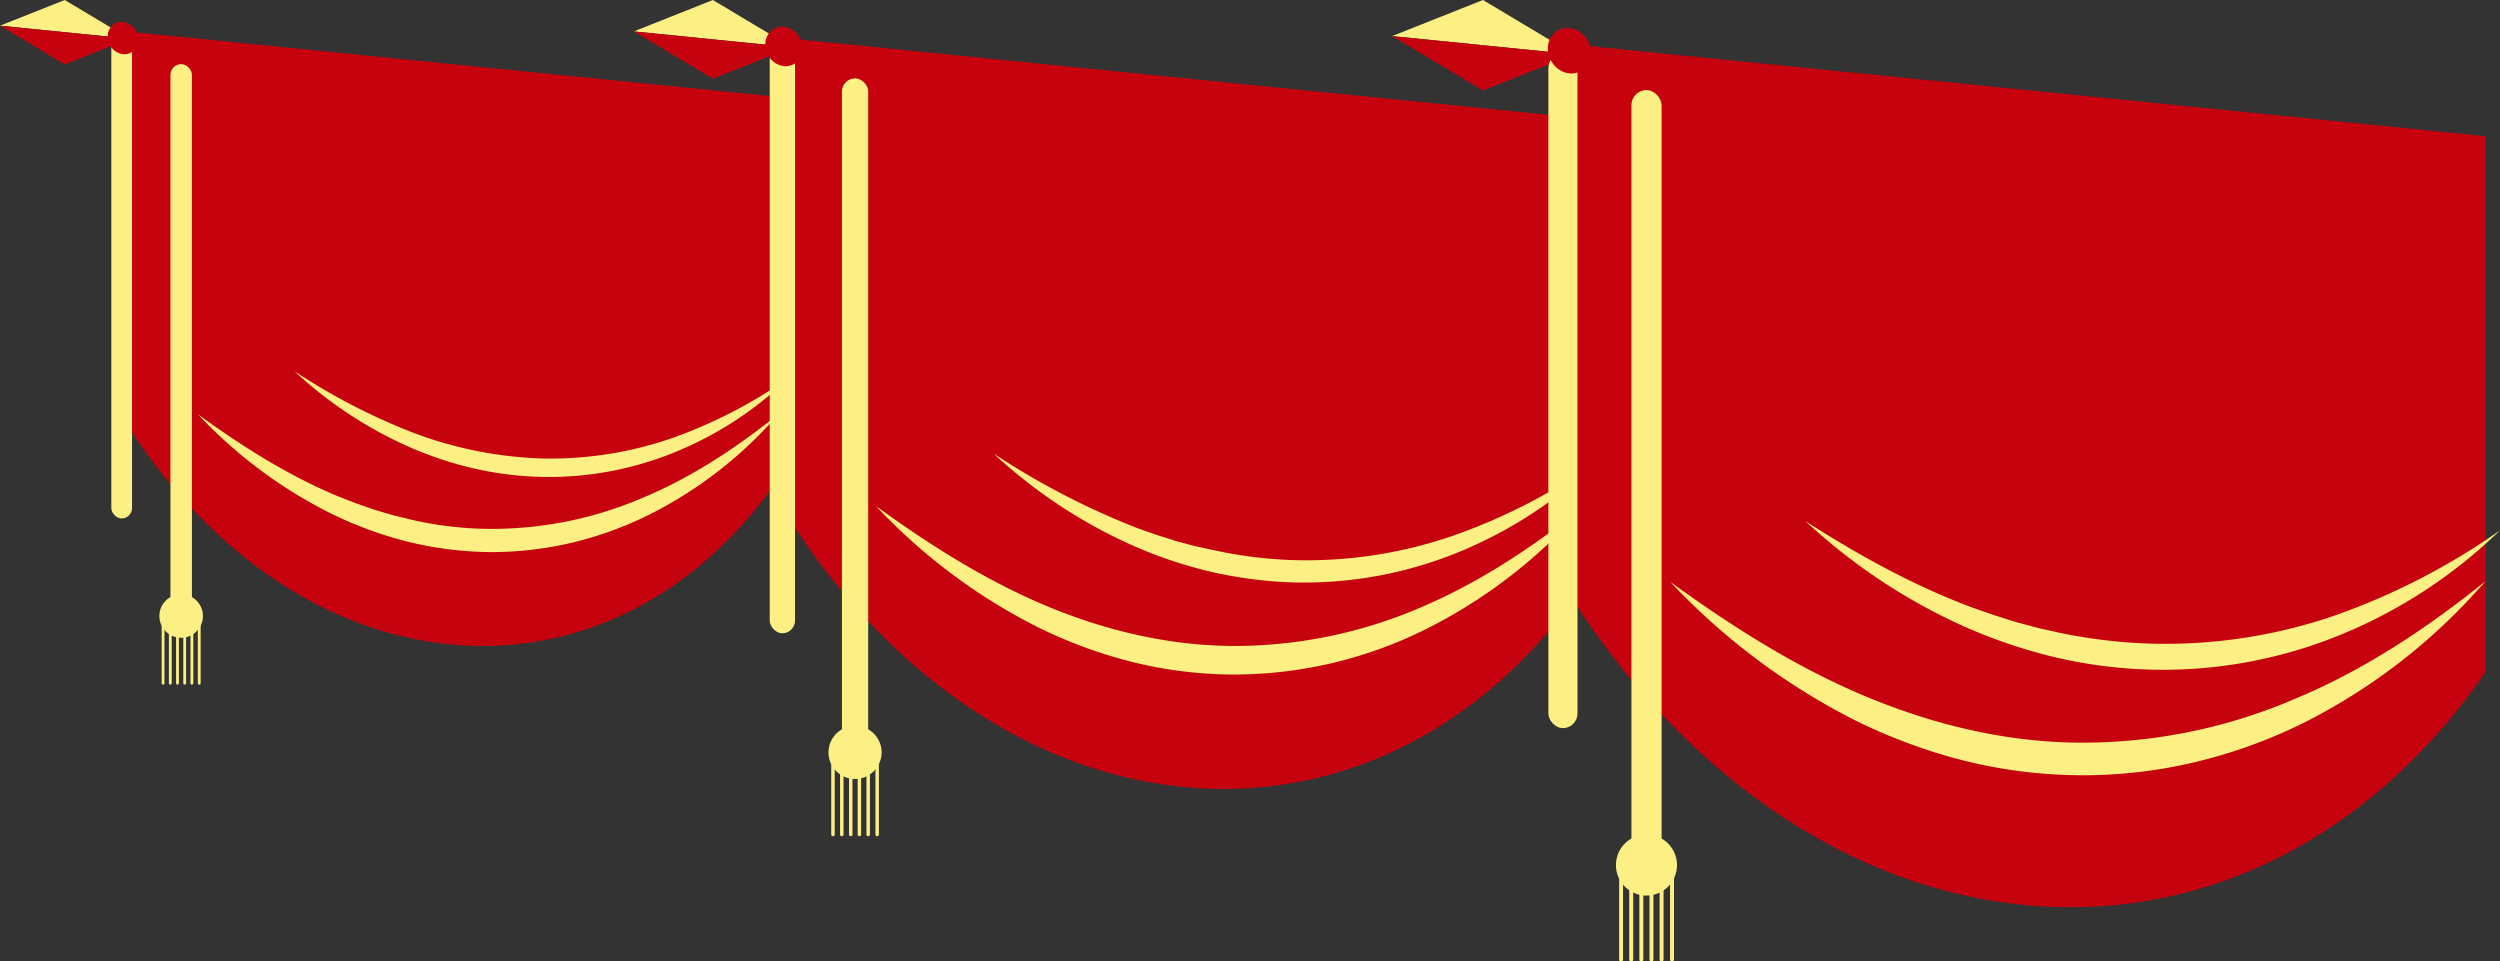   <svg xmlns="http://www.w3.org/2000/svg" viewBox="0 0 593.59 228.29" width="100%" style="vertical-align: middle; max-width: 100%;">
   <rect x="0" y="0" width="593.59" height="228.29" fill="#333333" stroke="none"/>
   <g>
    <g>
     <path d="M28.37,7.3V97.87a137.43,137.43,0,0,0,15,20.49c17.28,19.41,39.28,32.2,63.23,34.61s46-6,63.24-21.9a102.24,102.24,0,0,0,15-17.47V23Z" fill="rgb(197,2,14)">
     </path>
     <path d="M184.86,98.29a99.69,99.69,0,0,1-30.54,23.83,86.73,86.73,0,0,1-18.52,6.74,84,84,0,0,1-19.68,2.23,86,86,0,0,1-19.64-2.55A94,94,0,0,1,78,121.64a111.8,111.8,0,0,1-31-23.27c10.41,7.56,21.22,14.39,32.82,19.29l4.38,1.72,4.43,1.56c1.49.47,3,.89,4.49,1.34l4.54,1.11a84.6,84.6,0,0,0,18.47,2.18,90.76,90.76,0,0,0,36.36-7.33C164.14,113.39,174.84,106.35,184.86,98.29Z" fill="rgb(252,239,132)">
     </path>
     <path d="M187.32,89.66a84.59,84.59,0,0,1-26.91,17.64,79,79,0,0,1-32,5.93,79.9,79.9,0,0,1-16.24-2.08,87.23,87.23,0,0,1-15.45-5.22A98.38,98.38,0,0,1,69.92,88.14a148.49,148.49,0,0,0,28.13,14.58,94.53,94.53,0,0,0,30.49,6.13,88.23,88.23,0,0,0,30.69-4.71A114.48,114.48,0,0,0,187.32,89.66Z" fill="rgb(252,239,132)">
     </path>
     <polygon points="0 6.1 30.74 9.19 15.37 0 0 6.1" fill="rgb(252,239,132)">
     </polygon>
     <polygon points="0 6.1 15.37 15.3 30.74 9.19 0 6.1" fill="rgb(197,2,14)">
     </polygon>
     <path d="M47.31,162.56a.34.34,0,0,1-.34-.34V147.79a.34.34,0,0,1,.67,0v14.43A.34.34,0,0,1,47.31,162.56Z" fill="rgb(252,239,132)">
     </path>
     <path d="M45.57,162.56a.34.34,0,0,1-.34-.34V147.79a.34.34,0,0,1,.67,0v14.43A.34.34,0,0,1,45.57,162.56Z" fill="rgb(252,239,132)">
     </path>
     <path d="M43.85,162.56a.34.34,0,0,1-.33-.34V147.79a.34.34,0,0,1,.67,0v14.43A.34.34,0,0,1,43.85,162.56Z" fill="rgb(252,239,132)">
     </path>
     <path d="M42.14,162.56a.34.34,0,0,1-.33-.34V147.79a.34.34,0,0,1,.67,0v14.43A.34.34,0,0,1,42.14,162.56Z" fill="rgb(252,239,132)">
     </path>
     <path d="M40.43,162.56a.34.34,0,0,1-.33-.34V147.79a.34.34,0,0,1,.67,0v14.43A.34.34,0,0,1,40.43,162.56Z" fill="rgb(252,239,132)">
     </path>
     <path d="M38.72,162.56a.34.34,0,0,1-.33-.34V147.79a.33.33,0,1,1,.66,0v14.43A.34.34,0,0,1,38.72,162.56Z" fill="rgb(252,239,132)">
     </path>
     <rect x="26.42" y="9.04" width="4.92" height="114.07" rx="2.46" transform="translate(57.77 132.14) rotate(180)" fill="rgb(252,239,132)">
     </rect>
     <rect x="40.46" y="15.23" width="5.1" height="129.32" rx="2.55" transform="translate(86.03 159.78) rotate(-180)" fill="rgb(252,239,132)">
     </rect>
     <circle cx="43.01" cy="146.26" r="5.17" fill="rgb(252,239,132)">
     </circle>
     <ellipse cx="29.19" cy="9.04" rx="3.53" ry="3.94" transform="translate(-0.62 15.74) rotate(-29.88)" fill="rgb(197,2,14)">
     </ellipse>
     <path d="M185.14,8.91V119.55a168,168,0,0,0,18.33,25c21.1,23.7,48,39.33,77.24,42.27s56.13-7.28,77.23-26.75a124.47,124.47,0,0,0,18.34-21.33V28.13Z" fill="rgb(197,2,14)">
     </path>
     <path d="M376.28,120.05A121.7,121.7,0,0,1,339,149.16a102.19,102.19,0,0,1-46.66,11,101.34,101.34,0,0,1-24-3.11,111.64,111.64,0,0,1-22.53-8.44A137,137,0,0,1,208,120.16c12.72,9.23,25.92,17.57,40.09,23.55s29.18,9.53,44.35,9.66a111.82,111.82,0,0,0,44.41-8.94C351,138.5,364,129.9,376.28,120.05Z" fill="rgb(252,239,132)">
     </path>
     <path d="M379.28,109.52a103.48,103.48,0,0,1-32.86,21.54,97.25,97.25,0,0,1-19.12,5.64,98.77,98.77,0,0,1-19.95,1.6,101.87,101.87,0,0,1-19.84-2.54,106.34,106.34,0,0,1-18.87-6.37,120.8,120.8,0,0,1-32.76-21.73,181.71,181.71,0,0,0,34.36,17.81l4.53,1.58,4.56,1.44,4.62,1.23,4.66,1A103.58,103.58,0,0,0,307.49,133,107,107,0,0,0,345,127.2,139.77,139.77,0,0,0,379.28,109.52Z" fill="rgb(252,239,132)">
     </path>
     <polygon points="150.49 7.46 188.03 11.23 169.26 0 150.49 7.46" fill="rgb(252,239,132)">
     </polygon>
     <polygon points="150.49 7.46 169.26 18.68 188.03 11.23 150.49 7.46" fill="rgb(197,2,14)">
     </polygon>
     <path d="M208.27,198.55a.41.41,0,0,1-.41-.41V180.52a.41.41,0,0,1,.41-.41.42.42,0,0,1,.41.41v17.62A.41.41,0,0,1,208.27,198.55Z" fill="rgb(252,239,132)">
     </path>
     <path d="M206.14,198.55a.41.41,0,0,1-.41-.41V180.52a.42.42,0,0,1,.41-.41.41.41,0,0,1,.41.41v17.62A.41.41,0,0,1,206.14,198.55Z" fill="rgb(252,239,132)">
     </path>
     <path d="M204.05,198.55a.41.41,0,0,1-.41-.41V180.52a.42.42,0,0,1,.41-.41.41.41,0,0,1,.41.41v17.62A.41.41,0,0,1,204.05,198.55Z" fill="rgb(252,239,132)">
     </path>
     <path d="M202,198.55a.41.41,0,0,1-.41-.41V180.52a.42.42,0,0,1,.41-.41.41.41,0,0,1,.41.41v17.62A.41.41,0,0,1,202,198.55Z" fill="rgb(252,239,132)">
     </path>
     <path d="M199.87,198.55a.41.41,0,0,1-.41-.41V180.52a.41.41,0,1,1,.82,0v17.62A.41.41,0,0,1,199.87,198.55Z" fill="rgb(252,239,132)">
     </path>
     <path d="M197.78,198.55a.41.41,0,0,1-.41-.41V180.52a.41.41,0,0,1,.41-.41.42.42,0,0,1,.41.41v17.62A.41.41,0,0,1,197.78,198.55Z" fill="rgb(252,239,132)">
     </path>
     <rect x="182.76" y="11.04" width="6.01" height="139.32" rx="3.01" transform="translate(371.53 161.4) rotate(-180)" fill="rgb(252,239,132)">
     </rect>
     <rect x="199.91" y="18.6" width="6.23" height="157.96" rx="3.11" transform="translate(406.05 195.17) rotate(180)" fill="rgb(252,239,132)">
     </rect>
     <circle cx="203.02" cy="178.65" r="6.31" fill="rgb(252,239,132)">
     </circle>
     <ellipse cx="186.14" cy="11.04" rx="4.31" ry="4.81" transform="translate(19.24 94.19) rotate(-29.88)" fill="rgb(197,2,14)">
     </ellipse>
     <path d="M370.37,10.25v127.2a191.53,191.53,0,0,0,21.08,28.77c24.26,27.25,55.16,45.22,88.8,48.61s64.54-8.38,88.8-30.76a143,143,0,0,0,21.08-24.53V32.34Z" fill="rgb(197,2,14)">
     </path>
     <path d="M590.13,138a140.62,140.62,0,0,1-42.88,33.49,121.46,121.46,0,0,1-26,9.45,114.77,114.77,0,0,1-27.65,3.13A116.32,116.32,0,0,1,466,180.52a130.37,130.37,0,0,1-25.91-9.68,158.08,158.08,0,0,1-43.51-32.69c14.63,10.61,29.79,20.22,46.09,27.07s33.55,11,51,11.11A127.47,127.47,0,0,0,544.73,166C561,159.27,576.05,149.34,590.13,138Z" fill="rgb(252,239,132)">
     </path>
     <path d="M593.59,125.92a118.81,118.81,0,0,1-37.78,24.77A111.19,111.19,0,0,1,510.89,159a112.8,112.8,0,0,1-22.81-2.91,124,124,0,0,1-21.7-7.33,138.65,138.65,0,0,1-37.67-25c12.64,8.12,25.71,15.3,39.51,20.47l5.2,1.81,5.25,1.66,5.31,1.42,5.36,1.19a124.86,124.86,0,0,0,21.71,2.52,123.71,123.71,0,0,0,43.09-6.61A161,161,0,0,0,593.59,125.92Z" fill="rgb(252,239,132)">
     </path>
     <polygon points="330.53 8.57 373.7 12.91 352.11 0 330.53 8.57" fill="rgb(252,239,132)">
     </polygon>
     <polygon points="330.53 8.57 352.11 21.48 373.7 12.91 330.53 8.57" fill="rgb(197,2,14)">
     </polygon>
     <path d="M397,228.29a.47.47,0,0,1-.47-.47V207.55a.47.47,0,1,1,.94,0v20.27A.47.47,0,0,1,397,228.29Z" fill="rgb(252,239,132)">
     </path>
     <path d="M394.52,228.29a.47.47,0,0,1-.47-.47V207.55a.47.47,0,1,1,.94,0v20.27A.47.47,0,0,1,394.52,228.29Z" fill="rgb(252,239,132)">
     </path>
     <path d="M392.11,228.29a.47.47,0,0,1-.46-.47V207.55a.47.47,0,1,1,.93,0v20.27A.47.47,0,0,1,392.11,228.29Z" fill="rgb(252,239,132)">
     </path>
     <path d="M389.71,228.29a.47.47,0,0,1-.47-.47V207.55a.47.47,0,1,1,.94,0v20.27A.47.47,0,0,1,389.71,228.29Z" fill="rgb(252,239,132)">
     </path>
     <path d="M387.31,228.29a.47.47,0,0,1-.47-.47V207.55a.47.47,0,0,1,.94,0v20.27A.47.47,0,0,1,387.31,228.29Z" fill="rgb(252,239,132)">
     </path>
     <path d="M384.9,228.29a.46.46,0,0,1-.46-.47V207.55a.46.46,0,0,1,.46-.47.47.47,0,0,1,.47.47v20.27A.47.47,0,0,1,384.9,228.29Z" fill="rgb(252,239,132)">
     </path>
     <rect x="367.63" y="12.69" width="6.91" height="160.19" rx="3.46" transform="translate(742.18 185.57) rotate(180)" fill="rgb(252,239,132)">
     </rect>
     <rect x="387.35" y="21.39" width="7.16" height="181.61" rx="3.58" transform="translate(781.87 224.39) rotate(180)" fill="rgb(252,239,132)">
     </rect>
     <circle cx="390.93" cy="205.4" r="7.25" fill="rgb(252,239,132)">
     </circle>
     <ellipse cx="371.52" cy="12.69" rx="4.95" ry="5.53" transform="matrix(0.87, -0.5, 0.5, 0.87, 43.06, 186.76)" fill="rgb(197,2,14)">
     </ellipse>
    </g>
   </g>
  </svg>

